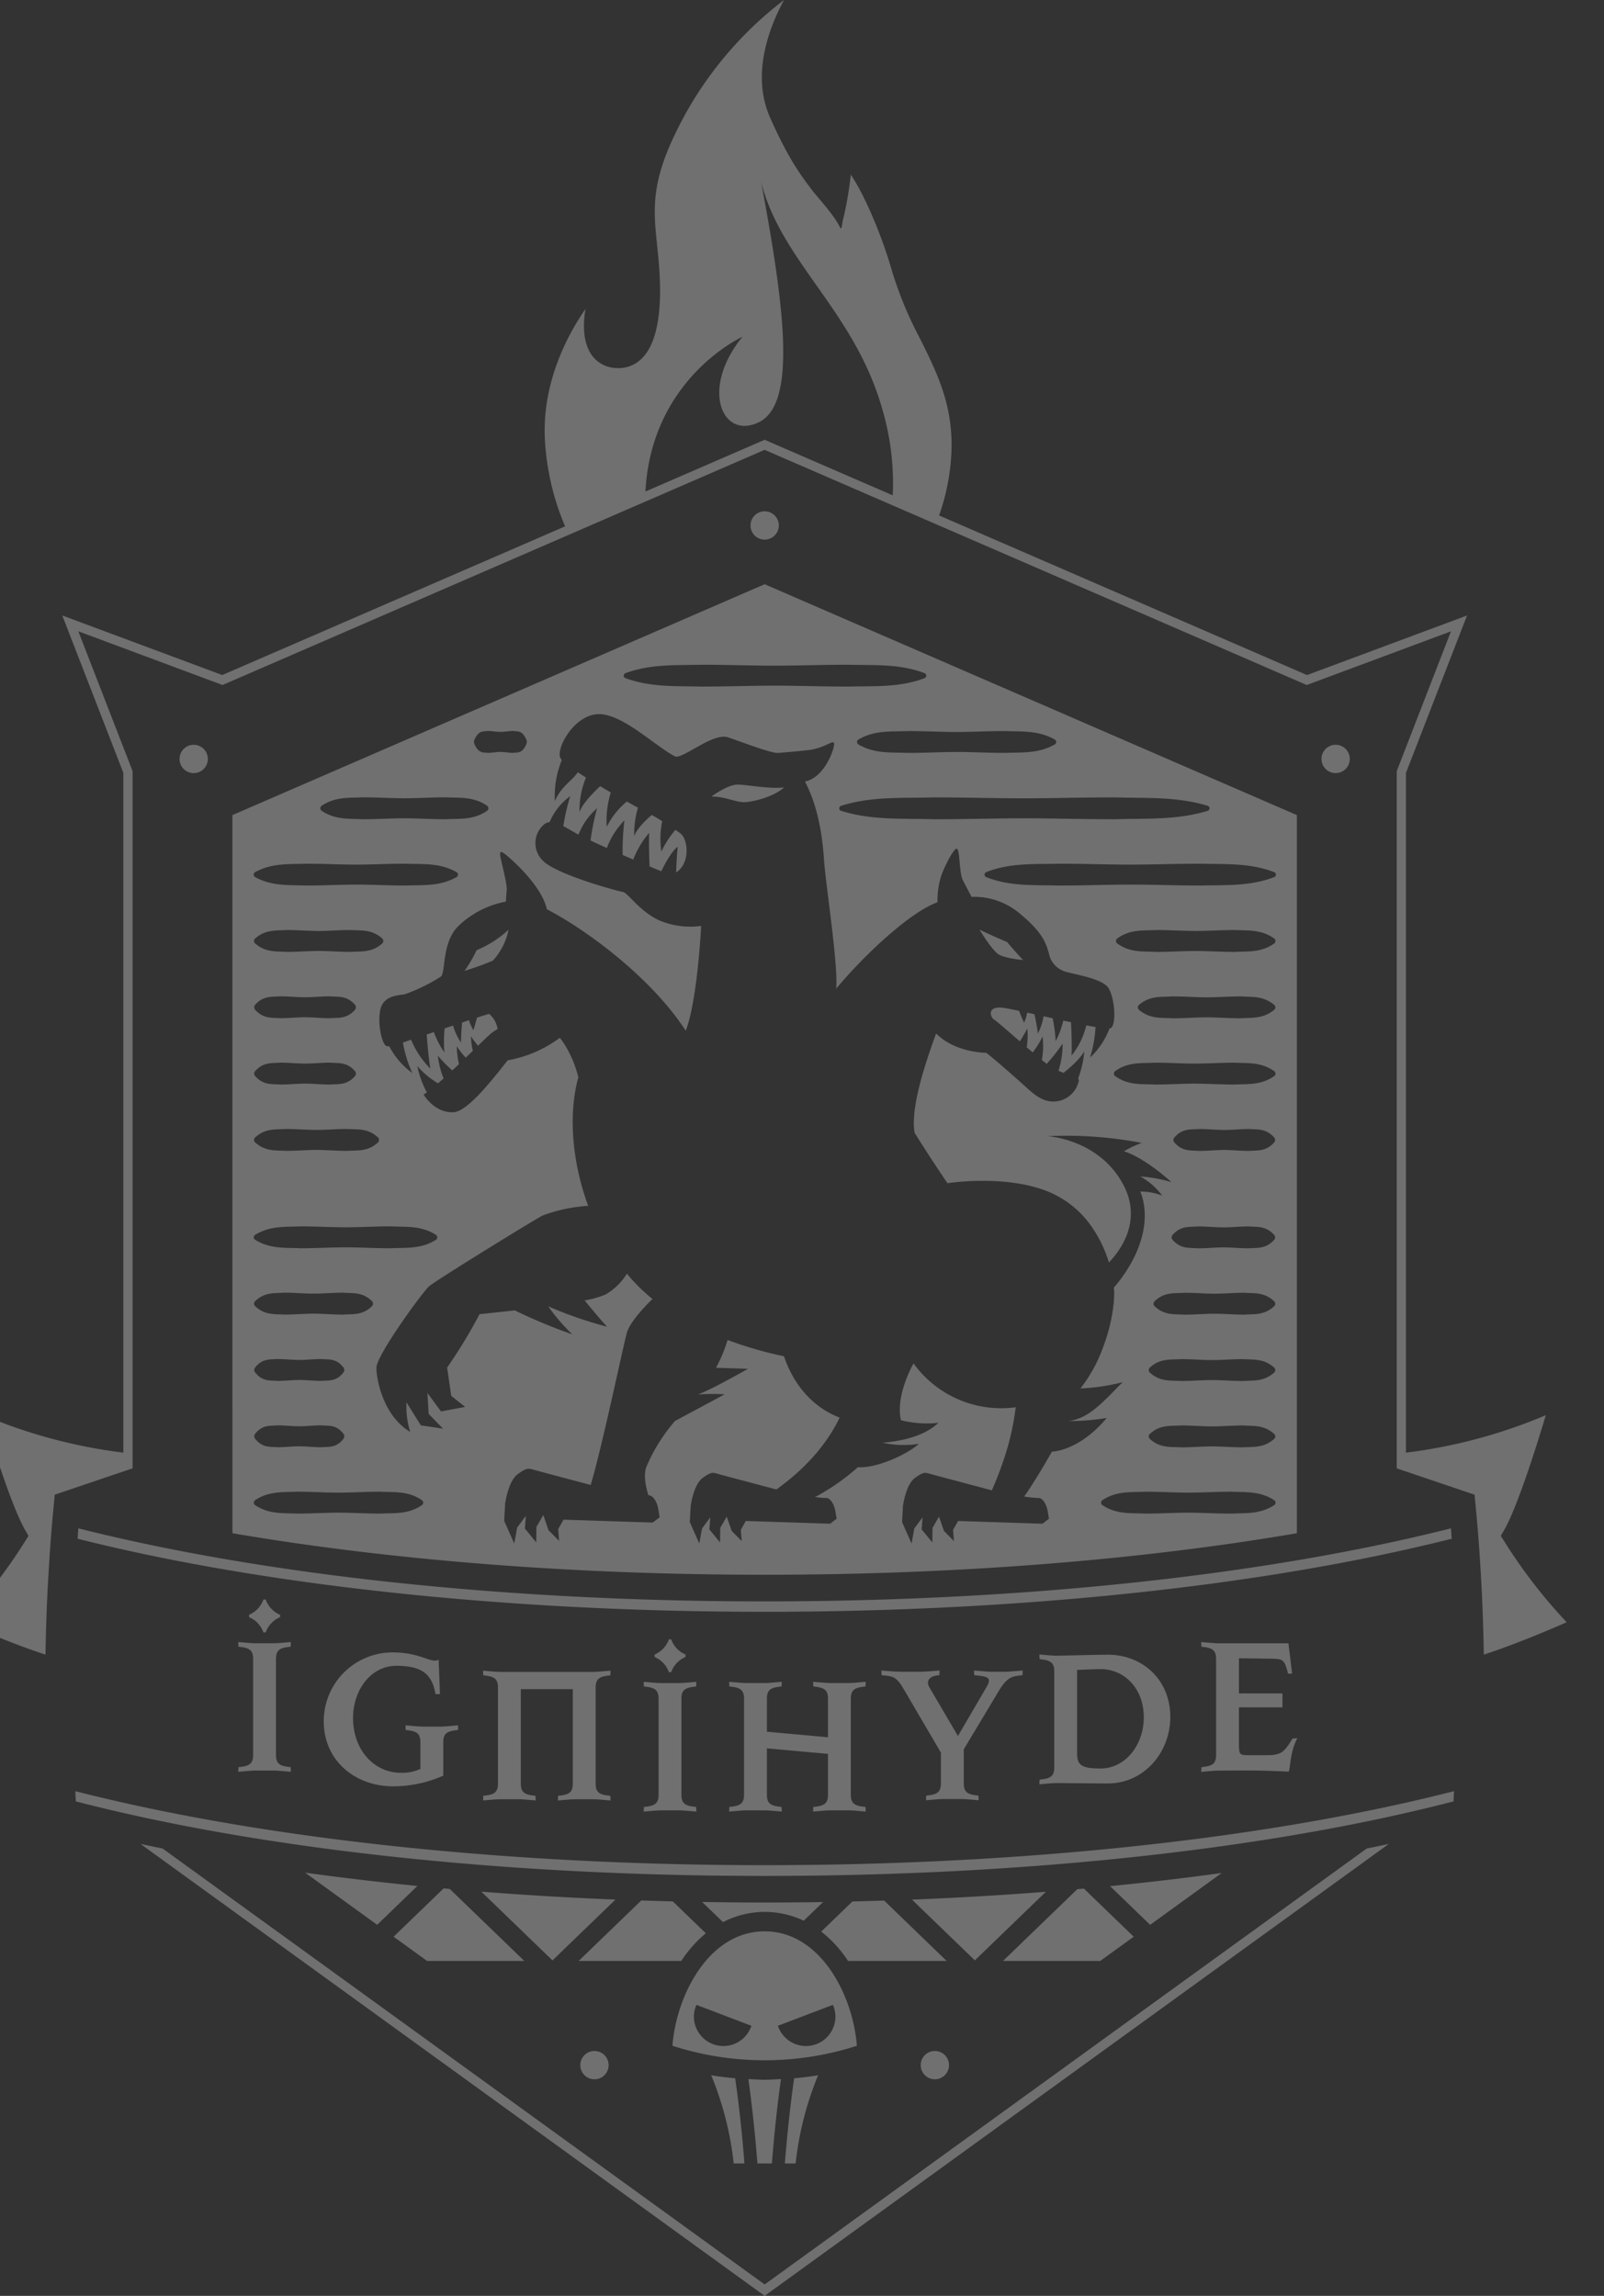 <svg xmlns="http://www.w3.org/2000/svg" xmlns:xlink="http://www.w3.org/1999/xlink" width="340" height="486.581" viewBox="0 0 340 486.581"><rect x="0" y="0" width="340" height="486.581" fill="#333333" stroke="none"/><defs><clipPath id="a"><rect width="340" height="486.581" fill="none"/></clipPath></defs><g clip-path="url(#a)"><g transform="translate(-7.915)"><g clip-path="url(#a)"><g opacity="0.3"><g clip-path="url(#a)"><path d="M170,114.364a3,3,0,1,1,3-3,3,3,0,0,1-3,3m36.078,320.316a3,3,0,1,0,3,3,3,3,0,0,0-3-3m-75.154,3a3,3,0,1,0,3-3,3,3,0,0,0-3,3M51.972,160.85a3,3,0,1,0-3,3,3,3,0,0,0,3-3m242.056,0a3,3,0,1,0-3,3,3,3,0,0,0,3-3M101.948,400.224l-10.6,10.237,7.1,5.139H119.06l-15.807-15.262c-.435-.038-.872-.074-1.305-.113m-14.084,7.715,8.531-8.239q-12.211-1.211-23.806-2.818Zm37.165,7.541,13.344-12.888q-14.487-.579-28.436-1.685ZM156.751,403.1l4.42,4.269a19.229,19.229,0,0,1,17.112-.3l4.1-3.955q-6.162.094-12.378.1c-4.441,0-8.854-.049-13.25-.121m57.8,12.383,15.056-14.54q-13.911,1.087-28.383,1.668Zm21.731-15.1L220.516,415.6h20.613l7.1-5.139-10.566-10.2c-.46.042-.923.081-1.385.121m30.61-3.427q-11.513,1.589-23.668,2.788l8.493,8.2ZM188.6,402.993l-6.611,6.382a26.007,26.007,0,0,1,5.691,6.225h20.9l-13.255-12.8q-3.354.108-6.724.191m-44.748-.218L130.57,415.6h21.752a26.361,26.361,0,0,1,5.207-5.867l-7-6.756c-2.236-.055-4.458-.127-6.679-.2m22.694,37.854c1.065,7.575,1.67,14.594,1.922,17.889h3.068c.253-3.295.857-10.314,1.922-17.889-1.152.059-2.3.146-3.456.146s-2.3-.087-3.456-.146m-3.111,17.889h2.283c-.263-3.412-.881-10.488-1.963-18.052-1.7-.157-3.4-.359-5.084-.645a68.07,68.07,0,0,1,4.765,18.7m13.134,0a67.967,67.967,0,0,1,4.766-18.7c-1.683.286-3.382.488-5.086.645-1.082,7.568-1.7,14.64-1.963,18.052Zm12.981-24.945a63.685,63.685,0,0,1-39.095,0c.8-10.628,7.674-24.256,19.546-24.256s18.743,13.628,19.548,24.256m-22.359-4.237-11.65-4.435A6.137,6.137,0,0,0,155,427.41a6.252,6.252,0,0,0,12.189,1.927M185,427.41a6.137,6.137,0,0,0-.539-2.508l-11.648,4.435A6.251,6.251,0,0,0,185,427.41m34.461-68.755c1.761-3,2.746-3.352,4.755-3.569a1.726,1.726,0,0,1,.45-.043l.04-1-.573.043c-1.436.129-2.419.218-3.2.218h-2.788c-.777,0-1.761-.089-3.2-.218l-.573-.043.04,1a1.726,1.726,0,0,1,.45.043c1.8.217,3.484.217,2.257,2.308l-6.149,10.532-6.024-10.273c-.944-1.61.327-2.434,1.64-2.567a1.733,1.733,0,0,1,.45-.043l.042-1-.575.043c-1.434.129-2.828.218-3.607.218h-3.976c-.777,0-2.171-.089-3.607-.218l-.573-.043.042,1a1.726,1.726,0,0,1,.45.043c2.009.217,2.665.217,4.3,3l7.829,13.359v6.486c0,1.742-.656,2.351-2.663,2.567a1.74,1.74,0,0,1-.45.043l-.042,1,.573-.044c1.436-.132,2.419-.217,3.2-.217h3.607c.779,0,1.763.085,3.2.217l.575.044-.042-1a1.747,1.747,0,0,1-.452-.043c-2.007-.216-2.663-.825-2.663-2.567v-7.182ZM63.746,345.966h.492a5.44,5.44,0,0,1,3.034-3.219v-.524A5.44,5.44,0,0,1,64.238,339h-.492a5.437,5.437,0,0,1-3.032,3.219v.524a5.438,5.438,0,0,1,3.032,3.219m167.642,28.576V354.26c0-1.738-.654-2.347-2.663-2.567a1.748,1.748,0,0,0-.452-.043l-.042-1,.575.043c1.434.131,2.417.219,3.2.219,0,0,9.14-.219,10.738-.219,7.3,0,13.24,5.266,13.24,13.187,0,7.528-5.574,14.1-13.24,14.1-1.965,0-10.738-.085-10.738-.085-.779,0-1.763.085-3.2.217l-.575.044.042-1a1.744,1.744,0,0,0,.452-.044c2.009-.216,2.663-.825,2.663-2.567m4.836-3c0,2.482.819,3.265,4.959,3.265,5.328,0,9.181-5.046,9.181-10.836,0-6.179-4.14-10.227-9.181-10.227-.779,0-4.959.172-4.959.172Zm26.808,2.932a1.747,1.747,0,0,1-.452.043l-.04,1,.573-.044c1.434-.132,2.417-.219,3.2-.219,0,0,5.943-.044,8.444,0s6.353.219,6.353.219c.409-1.655.327-4.265,1.8-7.095l-1.025.087c-1.638,2.656-2.253,3.524-5.287,3.524h-3.976c-1.967,0-2.09-.129-2.09-2.523v-7.615h9.223v-2.96h-9.223v-7.443l6.887.087c2.5.043,2.786.218,3.524,3.176h.861l-.779-6.439H266.31c-.779,0-1.763-.089-3.2-.217l-.573-.044.04,1a1.822,1.822,0,0,1,.452.042c2.007.219,2.663.828,2.663,2.569V371.9c0,1.742-.656,2.351-2.663,2.567m-72.1-16.983a1.74,1.74,0,0,1,.452-.043l.04-1-.573.044c-1.436.129-2.417.218-3.2.218h-3.607c-.777,0-1.761-.089-3.2-.218l-.573-.044.042,1a1.726,1.726,0,0,1,.45.043c2.009.218,2.665.827,2.665,2.567v8.139l-12.953-1.175v-6.964c0-1.74.656-2.349,2.665-2.567a1.733,1.733,0,0,1,.45-.043l.042-1-.575.044c-1.434.129-2.417.218-3.2.218h-3.607c-.777,0-1.763-.089-3.2-.218l-.575-.044.044,1a1.74,1.74,0,0,1,.45.043c2.009.218,2.663.827,2.663,2.567v20.28c0,1.742-.654,2.351-2.663,2.569a1.817,1.817,0,0,1-.45.042l-.044,1,.575-.044c1.434-.132,2.419-.219,3.2-.219h3.607c.779,0,1.763.087,3.2.219l.575.044-.042-1a1.809,1.809,0,0,1-.45-.042c-2.009-.217-2.665-.827-2.665-2.569v-9.792l12.953,1.177v8.616c0,1.742-.656,2.351-2.665,2.569a1.8,1.8,0,0,1-.45.042l-.042,1,.573-.044c1.436-.132,2.419-.219,3.2-.219h3.607c.781,0,1.763.087,3.2.219l.573.044-.04-1a1.816,1.816,0,0,1-.452-.042c-2.009-.217-2.665-.827-2.665-2.569v-20.28c0-1.74.656-2.349,2.665-2.567M69.074,349.054a1.815,1.815,0,0,1,.452-.042l.04-1-.573.044c-1.436.129-2.419.217-3.2.217H62.189c-.779,0-1.763-.089-3.2-.217l-.573-.044.042,1a1.8,1.8,0,0,1,.45.042c2.009.219,2.665.828,2.665,2.569V371.9c0,1.742-.656,2.351-2.665,2.567a1.726,1.726,0,0,1-.45.043l-.042,1,.573-.044c1.436-.132,2.419-.219,3.2-.219H65.8c.777,0,1.761.087,3.2.219l.573.044-.04-1a1.74,1.74,0,0,1-.452-.043c-2.009-.216-2.663-.825-2.663-2.567v-20.28c0-1.74.654-2.349,2.663-2.569m67.756,6.073a1.739,1.739,0,0,1,.452-.044l.04-1-.573.043c-1.436.131-2.419.218-3.2.218H114.084c-.779,0-1.763-.087-3.2-.218l-.573-.043.042,1a1.725,1.725,0,0,1,.45.044c2.009.217,2.665.827,2.665,2.567v20.282c0,1.742-.656,2.351-2.665,2.567a1.727,1.727,0,0,1-.45.043l-.042,1,.573-.044c1.436-.132,2.419-.217,3.2-.217h3.607c.777,0,1.761.085,3.2.217l.573.044-.04-1a1.72,1.72,0,0,1-.45-.043c-2.009-.216-2.665-.825-2.665-2.567V358h11.025v19.978c0,1.742-.656,2.351-2.665,2.567a1.727,1.727,0,0,1-.45.043l-.042,1,.573-.044c1.436-.132,2.419-.217,3.2-.217h3.607c.777,0,1.761.085,3.2.217l.573.044-.04-1a1.741,1.741,0,0,1-.452-.043c-2.007-.216-2.665-.825-2.665-2.567V357.695c0-1.74.658-2.349,2.665-2.567m-44.884-2.084c5.778,0,7.581,2.088,8.279,6.005h.944l-.287-7.312c-1.477.957-3.73-1.525-9.633-1.525a14.569,14.569,0,0,0-14.714,14.625c0,8.268,6.6,13.753,14.714,13.753a26.171,26.171,0,0,0,10.617-2.262v-7.051c0-1.742.656-2.351,2.663-2.567a1.746,1.746,0,0,1,.452-.044l.04-1-.573.043c-1.436.131-2.419.218-3.2.218H97.643c-.779,0-1.763-.087-3.2-.218l-.575-.043.042,1a1.725,1.725,0,0,1,.45.044c2.011.216,2.665.825,2.665,2.567v5.614a8.927,8.927,0,0,1-4.182.827c-5.287,0-9.794-4.35-10.082-11.01-.246-6.223,3.607-11.663,9.181-11.663m63.08,4.443a1.747,1.747,0,0,1,.452-.043l.042-1-.575.044c-1.434.129-2.417.218-3.2.218h-3.607c-.777,0-1.763-.089-3.2-.218l-.575-.044.044,1a1.74,1.74,0,0,1,.45.043c2.007.218,2.663.827,2.663,2.567v20.28c0,1.742-.656,2.351-2.663,2.569a1.817,1.817,0,0,1-.45.042l-.044,1,.575-.044c1.434-.132,2.419-.219,3.2-.219h3.607c.779,0,1.763.087,3.2.219l.575.044-.042-1a1.824,1.824,0,0,1-.452-.042c-2.007-.217-2.663-.827-2.663-2.569v-20.28c0-1.74.656-2.349,2.663-2.567M149.7,354.4h.49a5.44,5.44,0,0,1,3.034-3.219v-.524a5.44,5.44,0,0,1-3.034-3.219h-.49a5.44,5.44,0,0,1-3.034,3.219v.524A5.44,5.44,0,0,1,149.7,354.4M24.364,326.117C63.984,336.1,115.7,341.6,170,341.6s106.017-5.5,145.639-15.487c-.059-.734-.1-1.472-.166-2.2-39.583,9.994-91.061,15.482-145.472,15.482s-105.89-5.487-145.472-15.482c-.062.732-.106,1.47-.165,2.2M170,395.3c-54.168,0-105.721-5.485-145.166-15.444l-.959-.244c.044.723.061,1.447.108,2.169,39.369,10.191,91.114,15.8,146.017,15.8s106.65-5.6,146.017-15.8c.047-.722.064-1.447.108-2.169l-.957.244c-39.446,9.959-91,15.444-145.168,15.444M106.382,205.761a62.474,62.474,0,0,0,6.009-2.164,13.781,13.781,0,0,0,3.318-6.537,23.182,23.182,0,0,1-6.777,4.326,27.011,27.011,0,0,1-2.55,4.375m-49.2-33.012L170,123.819l112.816,48.93v152.2c-33.422,5.72-72.263,8.8-112.816,8.8s-79.394-3.083-112.816-8.8ZM62,228.069c1.763,1.958,3.526,1.642,5.289,1.789,1.763,0,3.526-.191,5.289-.2,1.763.011,3.526.2,5.29.2,1.763-.163,3.526.225,5.289-1.791a.805.805,0,0,0,0-1.059c-1.763-2.016-3.526-1.629-5.289-1.791-1.765,0-3.528.193-5.29.2-1.763-.011-3.526-.2-5.289-.2-1.763.148-3.526-.17-5.289,1.789a.8.8,0,0,0,0,1.059m0-14.059c1.763,1.96,3.526,1.642,5.289,1.789,1.763,0,3.526-.191,5.289-.2,1.763.011,3.526.2,5.29.206,1.763-.163,3.526.223,5.289-1.793a.8.8,0,0,0,0-1.057c-1.763-2.016-3.526-1.63-5.289-1.791-1.765,0-3.528.193-5.29.2-1.763-.011-3.526-.2-5.289-.2-1.763.148-3.526-.17-5.289,1.789a.792.792,0,0,0,0,1.057m0,28.117c2.17,1.96,4.337,1.642,6.507,1.789,2.17,0,4.339-.191,6.509-.2,2.17.011,4.337.2,6.507.2,2.17-.161,4.339.225,6.509-1.791l.036-.038a.721.721,0,0,0-.036-1.02c-2.17-2.018-4.339-1.63-6.509-1.793-2.17,0-4.337.195-6.507.2-2.169-.009-4.339-.2-6.509-.2-2.17.146-4.337-.17-6.507,1.789a.437.437,0,0,0-.051.051A.71.71,0,0,0,62,242.126m26.933-42.174a.722.722,0,0,0,.053-.055.712.712,0,0,0-.053-1c-2.245-2.016-4.488-1.629-6.734-1.791-2.243,0-4.488.193-6.734.2-2.243-.011-4.488-.2-6.732-.2-2.245.148-4.49-.168-6.734,1.789-.023.021-.047.045-.068.068a.7.7,0,0,0,.068.991c2.243,1.96,4.488,1.642,6.734,1.789,2.243,0,4.488-.191,6.732-.2,2.245.011,4.49.2,6.734.2,2.245-.163,4.488.225,6.734-1.791M62,262.766c3.193,1.96,6.386,1.642,9.578,1.789,3.193,0,6.387-.191,9.578-.2,3.195.011,6.387.2,9.58.2,3.193-.163,6.386.225,9.578-1.791a.638.638,0,0,0,.195-.195.626.626,0,0,0-.195-.864c-3.193-2.016-6.386-1.628-9.578-1.791-3.193,0-6.386.193-9.58.2-3.191-.009-6.386-.2-9.578-.2-3.193.148-6.386-.168-9.578,1.789a.627.627,0,0,0-.2.206.619.619,0,0,0,.2.853m18.714,27.057c-1.559-2.016-3.119-1.629-4.678-1.791-1.56,0-3.119.193-4.679.2-1.559-.009-3.119-.2-4.679-.2-1.559.148-3.119-.168-4.678,1.789a.85.85,0,0,0,0,1.059c1.559,1.96,3.119,1.642,4.678,1.789,1.56,0,3.121-.191,4.679-.2,1.56.011,3.119.2,4.679.2,1.559-.163,3.119.225,4.678-1.791a.863.863,0,0,0,0-1.059m0,14.059c-1.559-2.016-3.119-1.63-4.678-1.793-1.56,0-3.119.195-4.679.206-1.559-.011-3.119-.2-4.679-.2-1.559.148-3.119-.17-4.678,1.789a.847.847,0,0,0,0,1.057c1.559,1.96,3.119,1.642,4.678,1.789,1.56,0,3.121-.191,4.679-.2,1.56.011,3.119.2,4.679.206,1.559-.163,3.119.223,4.678-1.793a.86.86,0,0,0,0-1.057m6.053-27.059.013-.011a.739.739,0,0,0-.013-1.046c-2.064-2.016-4.127-1.63-6.191-1.791-2.065,0-4.129.193-6.193.2-2.064-.011-4.127-.2-6.193-.2-2.064.148-4.127-.17-6.191,1.789l-.026.026A.727.727,0,0,0,62,276.823c2.064,1.96,4.127,1.644,6.191,1.789,2.065,0,4.129-.191,6.193-.2,2.064.011,4.127.2,6.193.206,2.064-.163,4.127.225,6.191-1.793M97.34,317.94c-2.945-2.016-5.89-1.629-8.835-1.791-2.945,0-5.89.193-8.835.2-2.945-.011-5.89-.2-8.835-.2-2.945.148-5.89-.168-8.835,1.789A.636.636,0,0,0,62,319c2.945,1.96,5.89,1.642,8.835,1.789,2.945,0,5.89-.191,8.835-.2,2.945.011,5.89.2,8.835.2,2.945-.163,5.89.225,8.835-1.791a.662.662,0,0,0,.166-.166.643.643,0,0,0-.166-.893m180.661,0c-3.034-1.958-6.066-1.642-9.1-1.789-3.034,0-6.068.191-9.1.2-3.032-.011-6.066-.2-9.1-.2-3.034.163-6.068-.225-9.1,1.791a.69.69,0,0,0-.178.178.638.638,0,0,0,.178.881c3.034,2.016,6.068,1.629,9.1,1.791,3.034,0,6.068-.193,9.1-.2,3.034.011,6.068.2,9.1.2,3.034-.148,6.066.17,9.1-1.789a.685.685,0,0,0,.189-.187.632.632,0,0,0-.189-.872m0-119.047c-2.771-1.958-5.542-1.642-8.315-1.789-2.771,0-5.544.191-8.315.2-2.771-.011-5.544-.2-8.315-.2-2.773.163-5.544-.225-8.315,1.791a.709.709,0,0,0-.146.146.654.654,0,0,0,.146.914c2.771,2.016,5.542,1.629,8.315,1.791,2.771,0,5.544-.193,8.315-.2,2.771.011,5.544.2,8.315.2,2.773-.148,5.544.17,8.315-1.789a.636.636,0,0,0,.155-.155.647.647,0,0,0-.155-.9m0,14.059c-2.387-1.96-4.774-1.642-7.161-1.789-2.389,0-4.776.191-7.163.2-2.387-.011-4.776-.2-7.163-.2-2.387.161-4.774-.225-7.161,1.791a.676.676,0,0,0-.083.081.693.693,0,0,0,.083.976c2.387,2.016,4.774,1.63,7.161,1.793,2.387,0,4.776-.195,7.163-.206,2.387.011,4.774.2,7.163.2,2.387-.148,4.774.17,7.161-1.789a.653.653,0,0,0,.1-.095.684.684,0,0,0-.1-.963M244.3,227.01a.623.623,0,0,0-.149.149.651.651,0,0,0,.149.91c2.807,2.016,5.616,1.629,8.425,1.791,2.809,0,5.618-.193,8.425-.2,2.809.011,5.618.2,8.426.2,2.809-.148,5.616.168,8.425-1.789a.619.619,0,0,0,.161-.161.645.645,0,0,0-.161-.9c-2.809-1.96-5.616-1.642-8.425-1.789-2.809,0-5.618.191-8.426.2-2.807-.011-5.616-.2-8.425-.2-2.809.163-5.618-.225-8.425,1.791M278,241.069c-1.763-1.96-3.526-1.644-5.289-1.789-1.763,0-3.526.191-5.289.2-1.763-.009-3.526-.2-5.289-.2-1.763.163-3.528-.225-5.29,1.793a.805.805,0,0,0,0,1.057c1.763,2.016,3.528,1.63,5.29,1.791,1.763,0,3.526-.193,5.289-.2,1.763.011,3.526.2,5.289.2,1.763-.147,3.526.17,5.289-1.789a.79.79,0,0,0,0-1.057m-21.531,21.7c1.8,2.016,3.588,1.629,5.383,1.791,1.795,0,3.588-.193,5.383-.2,1.793.011,3.588.2,5.383.2,1.793-.148,3.588.17,5.381-1.789a.787.787,0,0,0,0-1.059c-1.793-1.958-3.588-1.642-5.381-1.789-1.8,0-3.59.193-5.383.2-1.8-.011-3.588-.2-5.383-.2-1.8.163-3.588-.225-5.383,1.791a.8.8,0,0,0,0,1.059m-3.811,13-.023.025a.73.73,0,0,0,.023,1.033c2.113,2.018,4.224,1.63,6.336,1.793,2.111,0,4.224-.195,6.335-.206,2.113.011,4.224.2,6.336.2,2.111-.146,4.224.17,6.334-1.789l.04-.038a.721.721,0,0,0-.04-1.02c-2.111-1.96-4.224-1.642-6.334-1.789-2.113,0-4.224.191-6.336.2-2.111-.011-4.224-.2-6.335-.2-2.113.161-4.224-.225-6.336,1.791m-1.01,14.057a.473.473,0,0,0-.043.043.718.718,0,0,0,.043,1.016c2.2,2.016,4.392,1.629,6.588,1.791,2.2,0,4.392-.193,6.588-.2,2.2.011,4.392.2,6.588.2,2.2-.148,4.392.17,6.588-1.789a.8.8,0,0,0,.057-.057.709.709,0,0,0-.057-1c-2.2-1.958-4.392-1.642-6.588-1.789-2.2,0-4.392.193-6.588.2-2.2-.011-4.392-.2-6.588-.2-2.2.163-4.392-.225-6.588,1.791m0,15.117c2.2,2.016,4.392,1.63,6.588,1.793,2.2,0,4.392-.195,6.588-.206,2.2.011,4.392.2,6.588.2,2.2-.148,4.392.17,6.588-1.789a.4.4,0,0,0,.057-.057.707.707,0,0,0-.057-1c-2.2-1.96-4.392-1.642-6.588-1.789-2.2,0-4.392.191-6.588.2-2.2-.011-4.392-.2-6.588-.206-2.2.163-4.392-.223-6.588,1.793a.47.47,0,0,0-.043.043.716.716,0,0,0,.043,1.014M278,184.836c-5.084-1.952-10.17-1.649-15.257-1.78-5.086-.019-10.172.183-15.257.193-5.086-.008-10.172-.212-15.258-.195-5.086.142-10.17-.229-15.257,1.782a.576.576,0,0,0-.32.32.568.568,0,0,0,.32.738c5.086,2.013,10.17,1.64,15.257,1.782,5.086.017,10.172-.187,15.258-.193s10.17.21,15.257.193c5.086-.132,10.172.17,15.257-1.782a.565.565,0,0,0,0-1.057M244.481,169c-6.474-.017-12.951.185-19.425.193s-12.953-.212-19.427-.193c-6.476.2-12.951-.265-19.427,1.78a.563.563,0,0,0-.361.363.555.555,0,0,0,.361.7c6.476,2.045,12.951,1.581,19.427,1.782,6.474.017,12.951-.187,19.427-.195,6.474.008,12.951.21,19.425.193,6.476-.193,12.951.208,19.427-1.78a.554.554,0,0,0,0-1.059c-6.476-1.988-12.951-1.587-19.427-1.78m-33.795-13.864c-3.469-.008-6.938-.212-10.4-.195-3.469.144-6.938-.229-10.4,1.782a.609.609,0,0,0,0,1.057c3.467,2.013,6.936,1.64,10.4,1.782,3.467.019,6.936-.187,10.4-.193s6.936.21,10.4.193c3.467-.132,6.936.172,10.4-1.782a.593.593,0,0,0,.233-.231.607.607,0,0,0-.233-.827c-3.467-1.952-6.936-1.649-10.4-1.78-3.469-.019-6.938.183-10.4.193m-70.521-12.137a.565.565,0,0,0,.333.724c5.283,1.952,10.568,1.647,15.85,1.78,5.283.017,10.566-.185,15.849-.193,5.283.008,10.568.212,15.85.195,5.283-.142,10.566.229,15.849-1.782a.567.567,0,0,0,0-1.059c-5.283-2.011-10.566-1.638-15.849-1.78-5.283-.019-10.568.187-15.85.193s-10.566-.21-15.849-.193c-5.283.132-10.568-.17-15.85,1.78a.57.57,0,0,0-.333.335m-16.951,39.628c3.325,2.909,15.627,6.234,16.707,6.4s3.575,4.156,7.814,6.068a17.006,17.006,0,0,0,8.8,1.141s-.732,15.544-3.255,22.217c-7.694-11.8-21.8-21.812-29.45-25.75-1.156-5.311-8.3-11.292-8.937-11.744-.673-.48-1.057-.673-.961.288s1.538,6.058,1.394,7.452c-.1.98-.153,1.91-.176,2.393a19.612,19.612,0,0,0-10.375,5.47c-3.255,3.662-2.359,9.6-3.418,10.416a36.974,36.974,0,0,1-7.649,3.745c-1.385.244-4.4.244-5.128,3.093s.244,7.568,1.3,7.893a1.686,1.686,0,0,0,.624.019l-.044.081a16.253,16.253,0,0,0,4.852,5.6,26.792,26.792,0,0,1-1.994-6.454c.562-.193,1.146-.4,1.734-.611a18.786,18.786,0,0,0,4.093,6.145c-.382-2.05-.675-5.794-.779-7.246.443-.148.948-.318,1.526-.514a18.113,18.113,0,0,0,2.215,4.318,30.935,30.935,0,0,1,.049-5.088c.575-.2,1.178-.4,1.787-.609a13.478,13.478,0,0,0,1.695,3.62c.015-1.723.142-3.335.231-4.271.49-.163.972-.325,1.451-.482a10.115,10.115,0,0,0,.942,2.111c.3-.895.592-2,.76-2.665.957-.306,1.825-.575,2.571-.789a5.246,5.246,0,0,1,1.8,3.212,10.628,10.628,0,0,0-1.943,1.424c-.448.41-1.239,1.176-2.211,2.122a21.472,21.472,0,0,1-1.49-2,13.177,13.177,0,0,0,.4,3.064c-.48.465-.987.955-1.513,1.46a15.638,15.638,0,0,1-1.893-2.432,17.775,17.775,0,0,0,.465,3.8c-.473.448-.946.9-1.419,1.337a31.945,31.945,0,0,1-3.064-3.115,18.538,18.538,0,0,0,1.216,4.808c-.4.363-.8.715-1.173,1.042a17.614,17.614,0,0,1-4.4-3.669,20.466,20.466,0,0,0,2.024,5.585c-.255.183-.492.34-.692.456,1.057,1.708,3.418,3.987,6.429,3.743s8.3-7.08,11.394-10.988a26.244,26.244,0,0,0,11.056-4.776c.1.113.218.263.352.444a22.1,22.1,0,0,1,2.629,4.929,23.844,23.844,0,0,1,.946,3c-1.708,6.193-1.557,13.821.3,21.4.028.113.055.227.083.34.195.766.4,1.528.63,2.292.042.136.089.272.131.409.293.951.607,1.9.955,2.835l-.032-.034a33.627,33.627,0,0,0-9.618,2.037c-1.744.872-22.686,13.787-24.082,15.009S87.7,287.26,87.7,289.878s1.511,10.214,7.165,13.6a17.884,17.884,0,0,1-.783-6.261l3.043,4.871,4.7.7-3.045-3.13-.261-4.435,2.871,3.913,5.13-.957-2.956-2.347-.87-6a106.911,106.911,0,0,0,6.87-11.305c2.113-.229,4.712-.5,7.458-.811h0a111.218,111.218,0,0,0,12.2,5.08,42.357,42.357,0,0,1-5.118-5.943,85.959,85.959,0,0,0,12.487,4.33c-2-2.188-4.751-5.57-4.751-5.57l0,0a20.778,20.778,0,0,0,4.426-1.258,12.964,12.964,0,0,0,4.54-4.417c.053.064.1.129.157.191.183.216.357.441.545.653.7.8,1.434,1.564,2.192,2.3.206.2.422.39.632.586q.916.851,1.884,1.64c-1.549,1.506-4.793,4.867-5.451,7.241-.762,2.739-5.236,24.175-7.642,32.17-4.39-1.163-10.84-2.875-11.772-3.136-1.432-.4-1.642-.624-3.683.84s-2.682,6.263-2.682,6.263l-.2,3.635,2.13,4.808.62-3.384,1.848-2.484-.206,2.7,2.4,2.93.044-3.284,1.455-2.512,1.112,3.212,2.239,2.272-.189-2.529,1.125-1.977,18.922.613,1.458-1.12-.284-1.695c-.284-1.695-1.245-3.057-2.09-2.953-.291-.88-1.248-4.087-.414-6.1a36.35,36.35,0,0,1,6.045-9.66l10.522-5.648a44.342,44.342,0,0,0-5.708.038c2.491-.8,10.649-5.444,10.649-5.444-1.81-.061-4.848-.159-6.781-.221a30.6,30.6,0,0,0,2.455-5.9,80.1,80.1,0,0,0,9.949,3.019c.671.157,1.339.3,2.009.441,1.114,3.367,4.2,10.059,11.791,13-2.805,5.909-7.606,11.088-13.407,15.23-4.078-1.08-11.188-2.966-12.145-3.234-1.352-.378-1.551-.59-3.48.794s-2.533,5.917-2.533,5.917l-.193,3.433,2.013,4.543.586-3.2,1.748-2.345-.195,2.553,2.264,2.767.042-3.1,1.375-2.372,1.05,3.034,2.117,2.147-.18-2.389L166,322.353l17.874.579,1.379-1.055-.269-1.6c-.269-1.6-1.176-2.888-1.975-2.79a16.6,16.6,0,0,1-2.349-.231c.157-.072.327-.142.465-.214a45.858,45.858,0,0,0,8.631-6.087l.025,0c4.288.25,10.819-2.985,12.9-4.961a20.565,20.565,0,0,1-7.677-.229c4.7-.388,9.132-1.629,11.814-4.212a22.625,22.625,0,0,1-7.931-.556c-1.224-5.338,2.671-12.039,2.671-12.039a22.924,22.924,0,0,0,21.659,9.295,54.817,54.817,0,0,1-2.6,11.266c-.112.335-.223.66-.335.98-.808,2.3-1.593,4.171-2.122,5.357-3.912-1.036-11.816-3.132-12.828-3.416-1.354-.378-1.553-.59-3.48.794s-2.535,5.917-2.535,5.917l-.191,3.433,2.013,4.543.586-3.2,1.746-2.345-.195,2.553,2.266,2.767.042-3.1,1.375-2.372,1.05,3.034,2.115,2.147-.178-2.389,1.063-1.869,17.876.579,1.379-1.055-.269-1.6c-.269-1.6-1.178-2.888-1.977-2.79a22.742,22.742,0,0,1-3-.322c.155-.223.3-.433.477-.687.276-.407.569-.851.878-1.328,1.337-2.058,2.945-4.71,4.509-7.485v0c3.325-.252,7.778-2.5,11.614-7.144a46.544,46.544,0,0,1-8.2.639c4.367-.39,7.466-4.093,11.6-8.232a42.172,42.172,0,0,1-8.956,1.332,31.149,31.149,0,0,0,4.63-8.285c.4-1.031.76-2.082,1.074-3.134a35.974,35.974,0,0,0,1.286-6.176,24.145,24.145,0,0,0,.161-2.818c0-.346-.055-.637-.076-.965.339-.371.706-.8,1.131-1.358,5.76-7.537,6.329-14.438,4.481-18.988a12.628,12.628,0,0,1,4.642.859c.089.1.161.159.193.136s-.055-.076-.193-.136a14.615,14.615,0,0,0-4.642-4.059,30.252,30.252,0,0,1,6.613,1.209c-6.4-5.69-10.1-6.543-10.1-6.543a23.775,23.775,0,0,1,3.77-1.778A84.832,84.832,0,0,0,229.93,240.8s11.023.569,16.144,10.384c4.04,7.742-.849,14.05-3.1,16.376a26.852,26.852,0,0,0-3.376-7.154,20.836,20.836,0,0,0-9.332-7.787c-4.543-1.9-9.923-2.366-14.165-2.355l-.025,0a53.575,53.575,0,0,0-7.326.5s-2.485-3.62-5.591-8.5q-.667-1.047-1.364-2.164a11.65,11.65,0,0,1-.178-2.194c0-.2.025-.433.032-.647.023-.63.062-1.275.148-1.963.025-.208.062-.426.093-.639.112-.768.246-1.557.42-2.378.026-.132.057-.267.085-.4.214-.972.456-1.969.734-2.989.874-3.208,2.016-6.6,3.212-9.851,3.068,3.068,7.628,4.01,10.617,4.089.944.63,6.684,5.661,8.572,7.392s4.089,3.539,7.076,2.752a5.527,5.527,0,0,0,4.012-4.4.425.425,0,0,0-.2-.248,20.313,20.313,0,0,0,1.326-5.82c-.915,1.736-3.511,3.881-4.392,4.579-.356-.136-.715-.286-1.074-.444a18.1,18.1,0,0,0,.874-5.758,37.1,37.1,0,0,1-3.369,4.29c-.306-.233-.641-.5-1.021-.806a17.464,17.464,0,0,0,.153-4.99,19.63,19.63,0,0,1-2.094,3.372c-.416-.354-.844-.721-1.277-1.093a15.251,15.251,0,0,0,.125-3.982,27.348,27.348,0,0,1-1.581,2.726c-2.552-2.209-4.927-4.294-5.4-4.566-.942-.55-1.651-3.068,2.045-2.518.668.1,1.8.327,3.193.626.252.647.668,1.678,1.069,2.5a9.809,9.809,0,0,0,.654-2.13c.5.11,1.014.223,1.543.342.2.933.513,2.453.732,4.086a13.284,13.284,0,0,0,1.2-3.656c.632.142,1.275.284,1.92.426a31.708,31.708,0,0,1,.636,4.854,18.094,18.094,0,0,0,1.619-4.36l1.636.352c.081,1.61.231,5.092.112,7.057a15.978,15.978,0,0,0,3.125-6.4h0c.717.138,1.362.253,1.965.356a26.81,26.81,0,0,1-1.169,6.476,16.259,16.259,0,0,0,4.12-6.16l-.011-.017a1.229,1.229,0,0,0,.225-.032c1.337-.63.925-6.622-.5-8.635s-7.577-2.841-9.234-3.433a4.974,4.974,0,0,1-3.314-3.787c-.592-2.132-1.3-4.5-6.393-8.642a14.969,14.969,0,0,0-10-3.359c-.573-1.069-1.335-2.55-1.82-3.456-.825-1.545-.615-6.13-1.233-6.7s-3.03,4.417-3.494,6.066a17.147,17.147,0,0,0-.67,5.236c-5.608,1.986-15.088,10.674-21.487,18.307.473-5.09-2.249-22.136-2.6-27.581s-1.458-11.5-4.027-16.329c4.379-.828,6.512-7.581,6.159-8.173s-2.077,1.142-5.4,1.521c-2.61.3-5.012.492-6.433.609s-7.458-2.249-10.655-3.314-9.745,4.816-11.245,4.025c-4.35-2.292-11.277-9.179-16.348-8.93s-8.9,7.314-7.9,9.31a1.986,1.986,0,0,0,.3.4l0,0a20.158,20.158,0,0,0-1.477,8.731c1.375-3.272,3.69-4.294,4.857-6.138v0c.549.365,1.127.741,1.744,1.131a17.641,17.641,0,0,0-1.366,7.3c.7-1.922,2.792-3.942,4.352-5.472.755.45,1.513.895,2.264,1.332a20.207,20.207,0,0,0-.857,7.282,16.217,16.217,0,0,1,4.254-5.353c.876.488,1.68.929,2.368,1.3a19.276,19.276,0,0,0-.8,6.019c.6-1.646,2.631-3.548,3.715-4.481.671.373,1.426.815,2.222,1.307a18.518,18.518,0,0,0-.18,6.446,20.232,20.232,0,0,1,2.985-4.6q.562.394,1.107.8c1.6,1.286,2.062,6.3-.961,8.228.038-1.273.125-3.25.34-5.449-1.445,1.082-2.97,4.129-3.478,5.2q-1.192-.48-2.491-1.018c-.059-1.273-.178-5.026-.085-7.121a19.441,19.441,0,0,0-3.38,5.657q-1.132-.485-2.247-.972a52.246,52.246,0,0,1,.382-7.328,16.79,16.79,0,0,0-3.726,5.852c-1.292-.579-2.461-1.114-3.459-1.581a49.977,49.977,0,0,1,1.388-6.838,14.029,14.029,0,0,0-3.932,5.595c-.053-.03-.136-.07-.182-.1-1.148-.634-2.151-1.243-3.045-1.714a45.33,45.33,0,0,1,1.473-6.353,13.005,13.005,0,0,0-4.377,5.508,2.119,2.119,0,0,0-.951.316,5.182,5.182,0,0,0-.25,8.063m-14.706-24.846c.912,1.96,1.825,1.644,2.739,1.789.912,0,1.825-.191,2.739-.2.912.009,1.825.2,2.739.2.914-.163,1.825.225,2.739-1.793a1.3,1.3,0,0,0,0-1.057c-.914-2.016-1.825-1.63-2.739-1.791-.914,0-1.827.193-2.739.2-.914-.011-1.827-.2-2.739-.2-.914.148-1.827-.17-2.739,1.789a1.252,1.252,0,0,0,0,1.057M76.094,171.836c2.922,1.96,5.847,1.642,8.769,1.789,2.922,0,5.845-.191,8.767-.2,2.924.011,5.847.2,8.769.2,2.922-.163,5.847.225,8.769-1.791a.643.643,0,0,0,0-1.059c-2.922-2.016-5.847-1.629-8.769-1.791-2.922,0-5.845.195-8.769.2-2.922-.009-5.845-.2-8.767-.2-2.922.148-5.847-.168-8.769,1.789a.67.67,0,0,0-.174.176.637.637,0,0,0,.174.883M62,185.893c3.556,1.952,7.112,1.649,10.67,1.782,3.556.017,7.114-.185,10.67-.193s7.114.21,10.67.193c3.556-.142,7.114.231,10.67-1.782a.606.606,0,0,0,0-1.057c-3.556-2.011-7.114-1.64-10.67-1.782-3.556-.017-7.114.187-10.67.195-3.556-.009-7.114-.212-10.67-.193-3.558.131-7.114-.172-10.67,1.78a.59.59,0,0,0-.238.238.6.6,0,0,0,.238.819m157.619,16.4c1.392.825,5.152,1.184,5.152,1.184s-2.884-3.144-3.348-3.813c-2.011-.825-4.9-2.164-5.875-2.627,0,0,2.68,4.432,4.07,5.256m-45.5-35.414c-2.894.4-7.833-.579-9.875-.6s-5.553,2.548-5.553,2.548c2.96-.062,5.186,1.271,7.142,1.182s6.283-1.246,8.286-3.129M340,343.813c-3.893,1.706-11.2,4.8-17.562,6.864v-.006q-.054-3.581-.174-7.157c-.013-.41-.028-.819-.043-1.229-.076-2.1-.163-4.186-.272-6.274-.055-1.031-.121-2.058-.183-3.087-.095-1.57-.184-3.14-.3-4.7q-.292-4.086-.673-8.135l-.314-3.308-16.5-5.58V163.439l11.5-29.637-30.57,11.377L170,95.341,55.091,145.179,24.521,133.8l11.5,29.635V311.2l-16.5,5.58-.314,3.308q-.386,4.054-.673,8.145c-.115,1.562-.2,3.132-.3,4.7-.062,1.027-.129,2.054-.182,3.085-.112,2.09-.2,4.182-.274,6.278q-.023.61-.044,1.222-.119,3.581-.174,7.161C11.2,348.61,3.893,345.519,0,343.813a111.552,111.552,0,0,0,13.278-17.227l.681-1.086-.647-1.107c-2.771-4.734-6.826-17.57-8.9-24.468a109.91,109.91,0,0,0,29.652,7.94V163.8L22.694,134.511l-1.579-4.069,4.089,1.523,29.83,11.1L127.7,111.553A54.239,54.239,0,0,1,123.456,93.8c-.811-11.632,4.067-21.839,8.574-28.342-.56,3.181-.454,6.316.647,8.644a6.617,6.617,0,0,0,5.951,3.906,6.893,6.893,0,0,0,5.351-2.056c2.871-2.871,4.148-8.593,3.792-17.012-.108-2.567-.342-4.814-.569-6.985-.675-6.461-1.211-11.564,2.292-20.172A77.983,77.983,0,0,1,174.1,0c-3.547,6.6-6.836,16.183-2.922,24.986,3.868,8.7,6.482,12.151,8.79,15.2,1.441,1.9,4.674,5.256,6.005,8,.363.747.407-.62.59-1.43a75.134,75.134,0,0,0,1.7-9.747c2.9,4.324,6.518,12.661,8.841,20.791a80.79,80.79,0,0,0,5.881,14.067c4.417,8.879,8.585,17.265,5.657,31.455a45.457,45.457,0,0,1-1.67,5.922l77.993,33.825,29.83-11.1,4.089-1.523-1.579,4.069-11.371,29.295V307.872a110.277,110.277,0,0,0,29.652-7.946c-2.073,6.9-6.128,19.734-8.9,24.468l-.649,1.107.681,1.086A111.554,111.554,0,0,0,340,343.813M194.987,86.89c-5.9-21.031-21.425-31.251-25.748-48.351,5.111,27.124,7.469,46.976-.393,50.907s-12.578-7.076-3.537-18.082c0,0-19.295,8.714-20.585,32.806l24.5-10.624.779-.339.779.339,26.369,11.436a55.615,55.615,0,0,0-2.162-18.09M170,484.162,42.382,391.771c-1.574-.32-3.14-.641-4.685-.974l131.156,94.951,1.148.832,1.15-.832L302.3,390.8c-1.545.331-3.111.654-4.687.972Z" fill="#fff"/></g></g></g></g></g></svg>